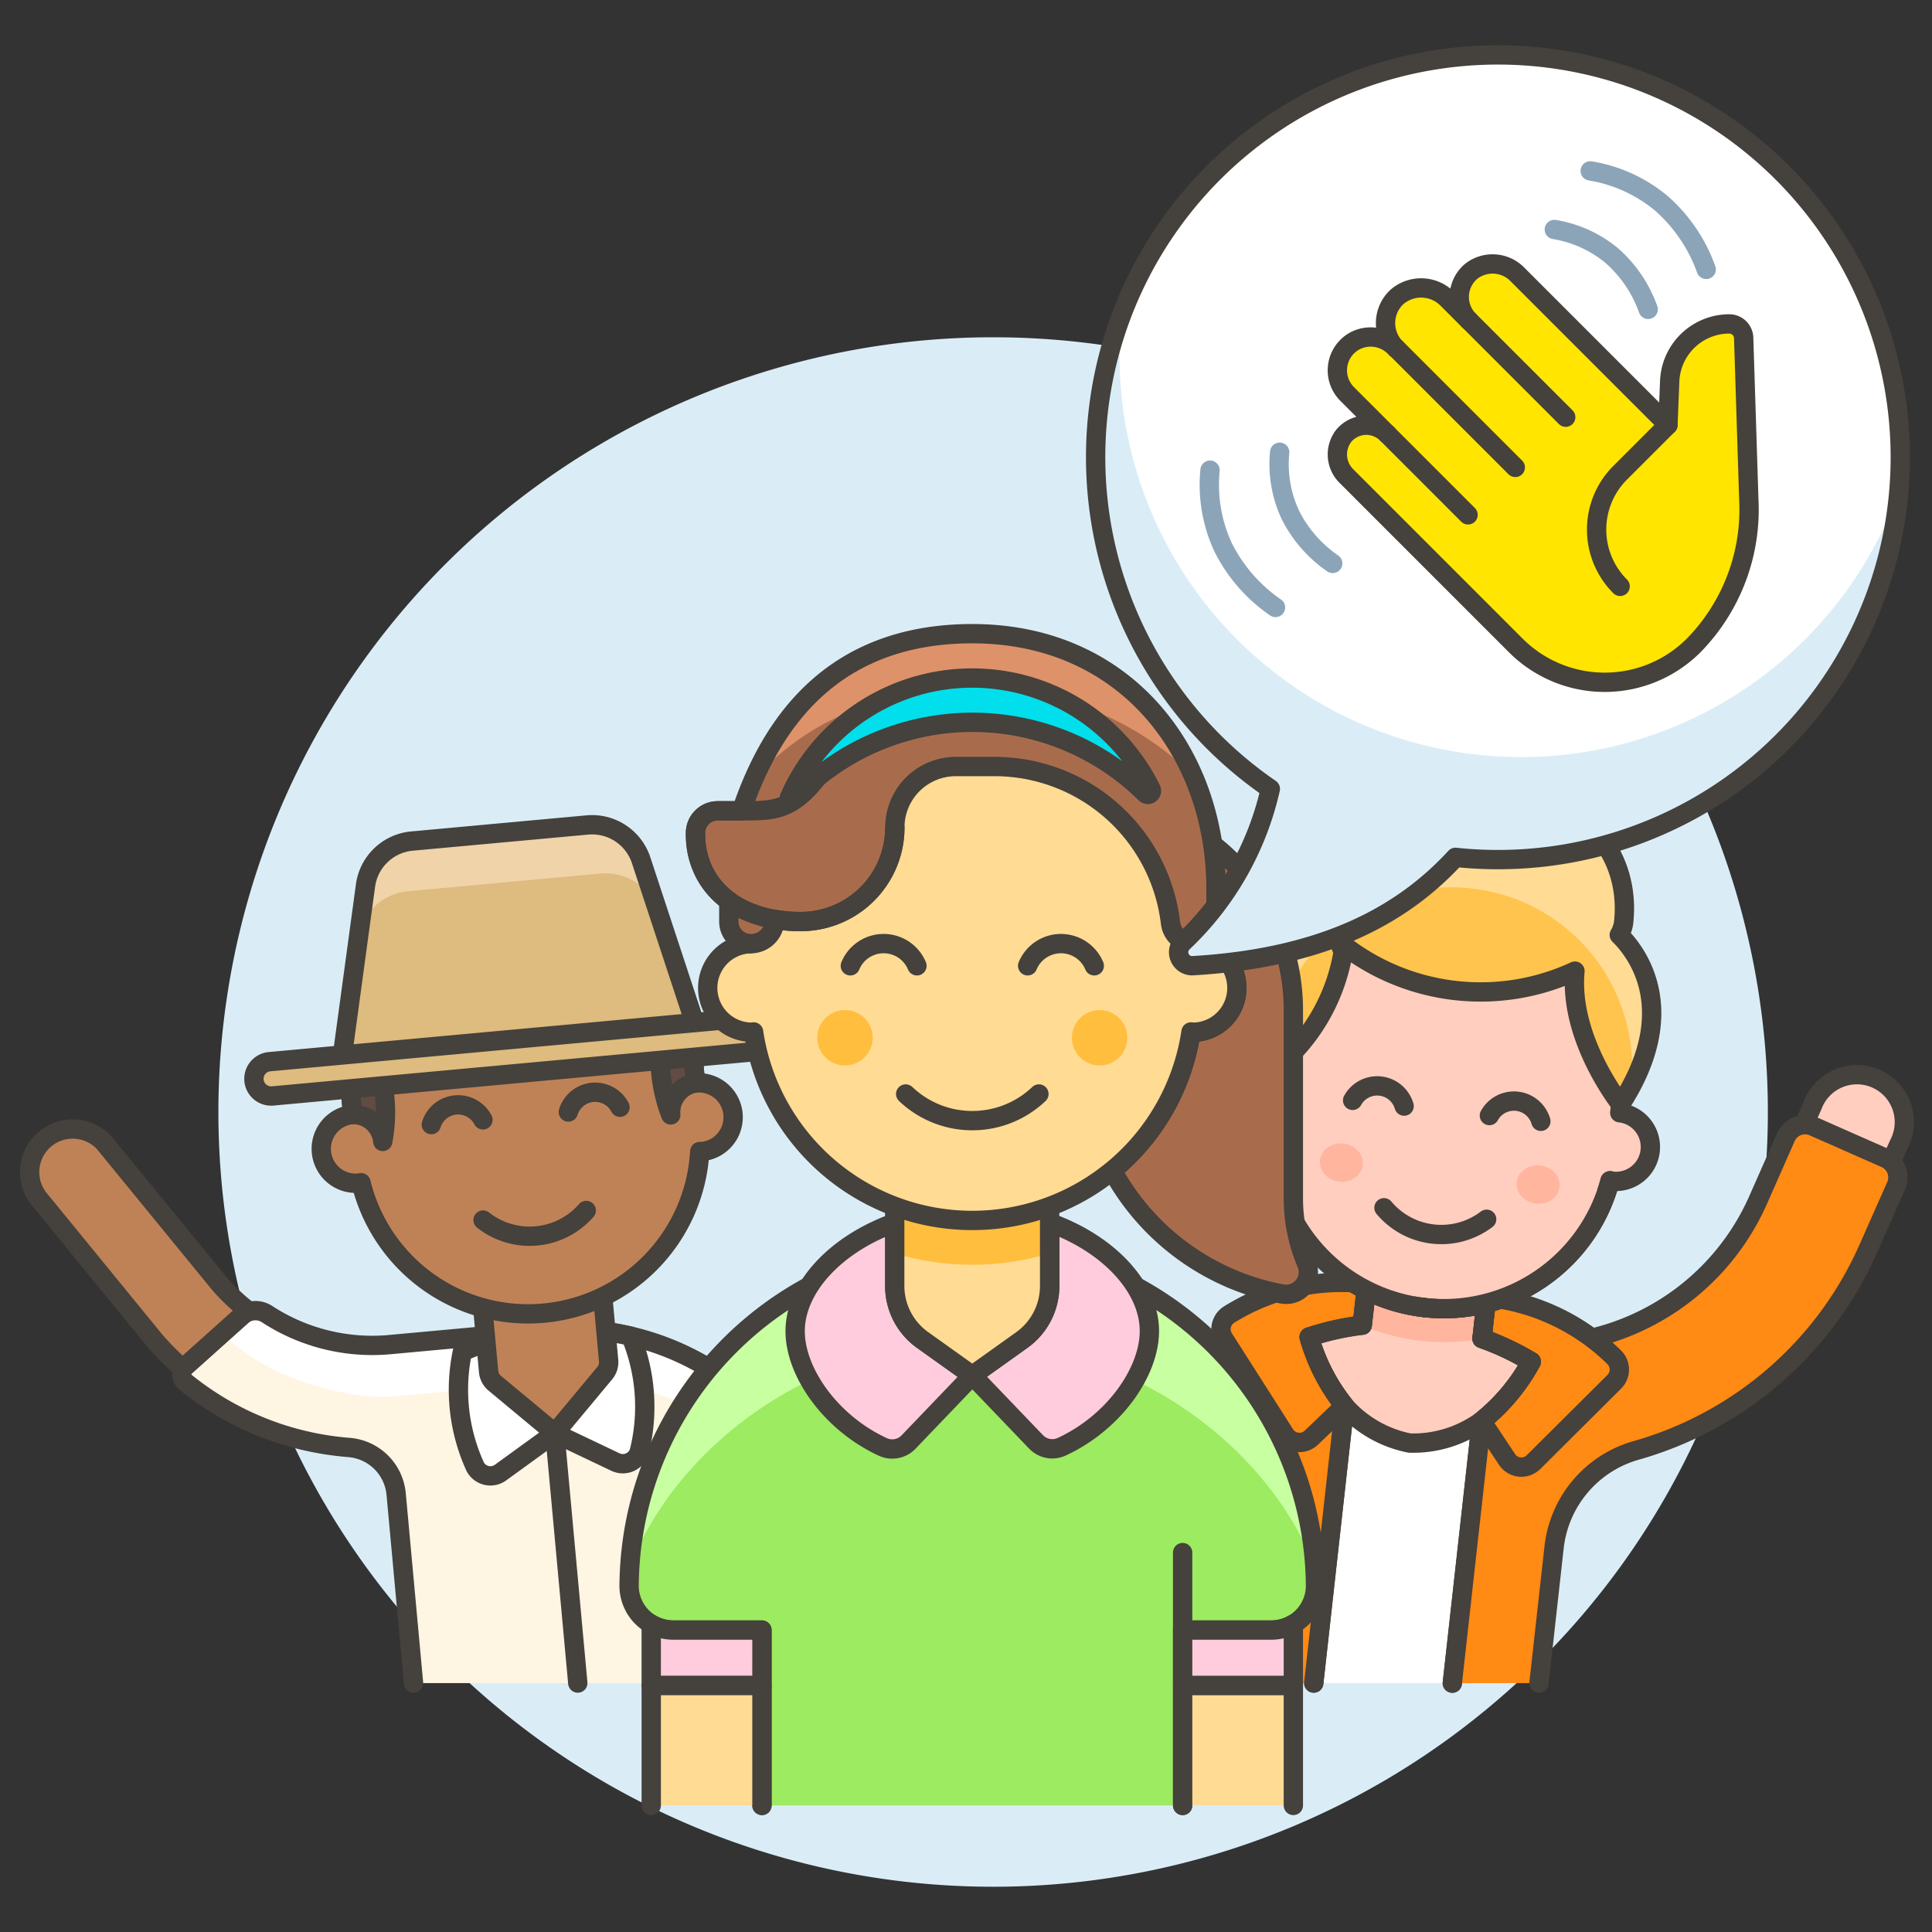 <svg xmlns="http://www.w3.org/2000/svg" viewBox="-1 -1 200 200" id="Friends-Wave--Streamline-Ux.svg" height="200" width="200"><rect x="-1" y="-1" width="200" height="200" fill="#333333" stroke="none"/><desc>Friends Wave Streamline Illustration: https://streamlinehq.com</desc><path d="M22.608 114.115a79.2 79.2 0 1 0 158.4 0 79.2 79.2 0 1 0 -158.4 0Z" fill="#daedf7" stroke="#daedf7" stroke-width="2"></path><path d="M18.216 142.111a30.72 30.72 0 0 0 16.903 6.732 5.328 5.328 0 0 1 4.885 4.831l1.798 19.558h34.014l-0.154 -1.687 8.874 -0.816a1.782 1.782 0 0 0 1.612 -1.936l-0.653 -7.1a27.627 27.627 0 0 0 -30.039 -24.986c-0.05 0 -0.097 0.016 -0.145 0.02l-15.971 1.467a19.931 19.931 0 0 1 -12.696 -3.158 2.178 2.178 0 0 0 -2.649 0.198l-5.815 5.215a1.093 1.093 0 0 0 0.042 1.661Z" fill="#fff5e3" stroke-width="2"></path><path d="M55.456 136.707c-0.05 0 -0.097 0.016 -0.145 0.02l-15.971 1.467a19.945 19.945 0 0 1 -12.696 -3.158 2.178 2.178 0 0 0 -2.649 0.198l-1.946 1.744c4.017 4.51 12.933 7.017 17.782 6.572l15.971 -1.469c0.05 0 0.095 -0.016 0.145 -0.02a27.629 27.629 0 0 1 30.041 24.988l-0.493 -5.358a27.627 27.627 0 0 0 -30.039 -24.984Z" fill="#ffffff" stroke-width="2"></path><path d="m74.6 160.006 1.061 11.537" fill="none" stroke="#45413c" stroke-linecap="round" stroke-linejoin="round" stroke-width="2"></path><path d="m56.434 147.356 2.378 25.875" fill="none" stroke="#45413c" stroke-linecap="round" stroke-linejoin="round" stroke-width="2"></path><path d="M24.647 134.654a20.938 20.938 0 0 1 -2.853 -2.679L9.769 117.275a4.457 4.457 0 0 0 -6.732 5.831L15.048 137.808a29.526 29.526 0 0 0 2.869 2.871Z" fill="#bf8256" stroke="#45413c" stroke-linecap="round" stroke-linejoin="round" stroke-width="2"></path><path d="m75.816 173.23 -0.154 -1.687 8.874 -0.816a1.782 1.782 0 0 0 1.612 -1.936l-0.653 -7.1a27.627 27.627 0 0 0 -30.039 -24.984c-0.05 0 -0.097 0.016 -0.145 0.02l-15.971 1.467a19.931 19.931 0 0 1 -12.696 -3.158 2.178 2.178 0 0 0 -2.649 0.198l-5.815 5.215a1.093 1.093 0 0 0 0.042 1.661 30.72 30.72 0 0 0 16.903 6.732 5.328 5.328 0 0 1 4.885 4.831l1.798 19.558" fill="none" stroke="#45413c" stroke-linecap="round" stroke-linejoin="round" stroke-width="2"></path><path d="M46.869 138.917a19.158 19.158 0 0 0 1.331 11.933 1.782 1.782 0 0 0 2.61 0.594l5.625 -4.079 6.275 2.986a1.782 1.782 0 0 0 2.459 -1.051 19.162 19.162 0 0 0 -0.867 -11.977 27.785 27.785 0 0 0 -17.424 1.602Z" fill="#ffffff" stroke="#45413c" stroke-linecap="round" stroke-linejoin="round" stroke-width="2"></path><path d="m56.43 147.356 -6.215 -5.168a1.782 1.782 0 0 1 -0.636 -1.208l-0.911 -9.914 12.425 -1.142 0.911 9.914a1.782 1.782 0 0 1 -0.396 1.303Z" fill="#bf8256" stroke-width="2"></path><path d="M49.322 138.141a21.709 21.709 0 0 0 12.425 -1.142l-0.649 -7.075 -12.425 1.142Z" fill="#bf8256" stroke-width="2"></path><path d="m56.43 147.356 -6.215 -5.168a1.782 1.782 0 0 1 -0.636 -1.208l-0.911 -9.914 12.425 -1.142 0.911 9.914a1.782 1.782 0 0 1 -0.396 1.303Z" fill="none" stroke="#45413c" stroke-linecap="round" stroke-linejoin="round" stroke-width="2"></path><path d="m71.003 111.114 -0.408 -4.437a17.82 17.82 0 0 0 -35.499 3.261l0.408 4.439a3.564 3.564 0 1 0 0.653 7.098c0.075 0 0.143 -0.03 0.216 -0.042a17.8 17.8 0 0 0 35.064 -3.227l0.22 0a3.564 3.564 0 0 0 -0.653 -7.1Z" fill="#bf8256" stroke="#45413c" stroke-linecap="round" stroke-linejoin="round" stroke-width="2"></path><path d="M49.007 125.3a7.777 7.777 0 0 0 10.68 -0.99" fill="none" stroke="#45413c" stroke-linecap="round" stroke-linejoin="round" stroke-width="2"></path><path d="M63.18 113.622a2.905 2.905 0 0 0 -5.346 0.491" fill="none" stroke="#45413c" stroke-linecap="round" stroke-linejoin="round" stroke-width="2"></path><path d="M48.995 114.927a2.905 2.905 0 0 0 -5.346 0.489" fill="none" stroke="#45413c" stroke-linecap="round" stroke-linejoin="round" stroke-width="2"></path><path d="M41.513 121.225a2.228 2.228 0 1 0 4.455 0 2.228 2.228 0 1 0 -4.455 0Z" fill="#bf8256" stroke-width="2"></path><path d="M61.924 119.35a2.228 2.228 0 1 0 4.455 0 2.228 2.228 0 1 0 -4.455 0Z" fill="#bf8256" stroke-width="2"></path><path d="M53.038 90.486q-0.903 0 -1.824 0.073c-0.612 0.057 -1.216 0.145 -1.806 0.259a17.82 17.82 0 0 0 -14.313 19.121l0.408 4.439a3.071 3.071 0 0 1 3.12 2.784 16.173 16.173 0 0 0 -0.285 -7.251c1.929 0.453 4.752 -2.497 4.752 -2.497l-0.396 -4.259a42.705 42.705 0 0 0 9.781 1.249 42.653 42.653 0 0 0 9.389 -3.012l0.396 4.259s3.322 2.376 5.136 1.584a16.175 16.175 0 0 0 1.04 7.181 3.071 3.071 0 0 1 2.56 -3.307l-0.408 -4.437a17.82 17.82 0 0 0 -17.551 -16.188Z" fill="#614b44" stroke="#45413c" stroke-linecap="round" stroke-linejoin="round" stroke-width="2"></path><path d="m41.649 86.067 18.153 -1.667a5.346 5.346 0 0 1 5.568 3.651l6.108 18.545 -37.273 3.425 2.631 -19.349a5.346 5.346 0 0 1 4.813 -4.605Z" fill="#debb7e" stroke-width="2"></path><path d="m61.136 89.433 -19.881 1.828a5.853 5.853 0 0 0 -5.047 4.063l0.632 -4.651a5.346 5.346 0 0 1 4.809 -4.605l18.153 -1.667a5.346 5.346 0 0 1 5.568 3.651l1.469 4.457a5.861 5.861 0 0 0 -5.702 -3.075Z" fill="#f0d3a8" stroke-width="2"></path><path d="m41.649 86.067 18.153 -1.667a5.346 5.346 0 0 1 5.568 3.651l6.108 18.545 -37.273 3.425 2.631 -19.349a5.346 5.346 0 0 1 4.813 -4.605Z" fill="none" stroke="#45413c" stroke-linecap="round" stroke-linejoin="round" stroke-width="2"></path><path d="M27.273 112.448A1.782 1.782 0 1 1 26.946 108.9l51.48 -4.73a1.782 1.782 0 0 1 0.327 3.55Z" fill="#debb7e" stroke="#45413c" stroke-linecap="round" stroke-linejoin="round" stroke-width="2"></path><path d="M149.347 173.23c1.566 -14.072 3.018 -27.126 3.018 -27.126L138.192 144.54l-3.192 28.69" fill="#ffffff" stroke="#45413c" stroke-linecap="round" stroke-linejoin="round" stroke-width="2"></path><path d="M138.178 144.528a20.164 20.164 0 0 1 -3.653 -7.128 27.874 27.874 0 0 1 5.494 -1.226l0.396 -3.619a17.858 17.858 0 0 0 12.444 1.368l-0.042 0 -0.396 3.635a27.811 27.811 0 0 1 5.091 2.404 20.182 20.182 0 0 1 -5.134 6.138 12.126 12.126 0 0 1 -7.443 2.287A12.127 12.127 0 0 1 138.192 144.54" fill="#ffcebf" stroke-width="2"></path><path d="M152.418 137.584a21.715 21.715 0 0 1 -12.401 -1.386l0.774 -6.96 12.401 1.386Z" fill="#ffb59e" stroke-width="2"></path><path d="M135 173.23 138.192 144.54a20.135 20.135 0 0 1 -3.665 -7.128 27.583 27.583 0 0 0 -18.741 23.126c-0.812 7.306 -0.946 8.514 -1.412 12.692Z" fill="#ff8a14" stroke-width="2"></path><path d="m186.625 113.454 -0.792 1.77 8.963 3.96 0.792 -1.764a4.91 4.91 0 1 0 -8.963 -3.966Z" fill="#ffcebf" stroke="#45413c" stroke-linecap="round" stroke-linejoin="round" stroke-width="2"></path><path d="M137.968 144.283a20.737 20.737 0 0 1 -3.441 -6.871 27.577 27.577 0 0 0 -18.739 23.126l-0.889 7.971A27.641 27.641 0 0 1 137.968 144.283Z" fill="#ffaa54" stroke-width="2"></path><path d="M135 173.23 138.192 144.54a20.135 20.135 0 0 1 -3.665 -7.128 27.583 27.583 0 0 0 -18.741 23.126c-0.812 7.306 -0.946 5.847 -1.412 10.031" fill="none" stroke="#45413c" stroke-linecap="round" stroke-linejoin="round" stroke-width="2"></path><path d="m126.033 170.569 1.96 -14.951" fill="none" stroke="#45413c" stroke-linecap="round" stroke-linejoin="round" stroke-width="2"></path><path d="M134.525 137.412a27.874 27.874 0 0 1 5.494 -1.226l0.477 -4.275a21.948 21.948 0 0 0 -14.296 3.196 1.782 1.782 0 0 0 -0.521 2.447l6.336 9.944a1.782 1.782 0 0 0 2.736 0.329l3.431 -3.289a20.164 20.164 0 0 1 -3.659 -7.126Z" fill="#ff8a14" stroke="#45413c" stroke-linecap="round" stroke-linejoin="round" stroke-width="2"></path><path d="m158.315 173.23 1.564 -14.058a11.779 11.779 0 0 1 8.498 -10.027A37.436 37.436 0 0 0 192.456 128.144l2.825 -6.374a2.178 2.178 0 0 0 -1.115 -2.877l-7.421 -3.277a2.178 2.178 0 0 0 -2.879 1.115l-2.818 6.384a25.13 25.13 0 0 1 -28.629 14.454 27.72 27.72 0 0 1 5.087 2.414 20.115 20.115 0 0 1 -5.148 6.138c-1.061 9.544 -2.026 18.216 -3.018 27.126" fill="#ff8a14" stroke="#45413c" stroke-linecap="round" stroke-linejoin="round" stroke-width="2"></path><path d="M157.511 139.96a27.811 27.811 0 0 0 -5.091 -2.404l0.475 -4.273a21.936 21.936 0 0 1 13.242 6.259 1.782 1.782 0 0 1 -0.03 2.501l-8.36 8.316a1.782 1.782 0 0 1 -2.742 -0.281l-2.629 -3.96h0a20.182 20.182 0 0 0 5.134 -6.158Z" fill="#ff8a14" stroke="#45413c" stroke-linecap="round" stroke-linejoin="round" stroke-width="2"></path><path d="M138.178 144.528a20.164 20.164 0 0 1 -3.653 -7.128" fill="#ff8a14" stroke="#45413c" stroke-linecap="round" stroke-linejoin="round" stroke-width="2"></path><path d="m140.02 136.176 0.477 -4.275" fill="#ff8a14" stroke="#45413c" stroke-linecap="round" stroke-linejoin="round" stroke-width="2"></path><path d="M152.377 146.104a20.182 20.182 0 0 0 5.134 -6.138" fill="#ff8a14" stroke="#45413c" stroke-linecap="round" stroke-linejoin="round" stroke-width="2"></path><path d="m152.42 137.557 0.475 -4.273" fill="#ff8a14" stroke="#45413c" stroke-linecap="round" stroke-linejoin="round" stroke-width="2"></path><path d="M157.511 139.96a27.811 27.811 0 0 0 -5.091 -2.404" fill="#ff8a14" stroke="#45413c" stroke-linecap="round" stroke-linejoin="round" stroke-width="2"></path><path d="M138.178 144.528a20.164 20.164 0 0 1 -3.653 -7.128 27.874 27.874 0 0 1 5.494 -1.226l0.396 -3.619a17.858 17.858 0 0 0 12.444 1.368l-0.042 0 -0.396 3.635a27.811 27.811 0 0 1 5.091 2.404 20.182 20.182 0 0 1 -5.134 6.138l0 0a12.126 12.126 0 0 1 -7.443 2.287A12.127 12.127 0 0 1 138.192 144.54" fill="none" stroke="#45413c" stroke-linecap="round" stroke-linejoin="round" stroke-width="2"></path><path d="m166.678 114.193 0.493 -4.429a17.82 17.82 0 0 0 -35.43 -3.944l-0.493 4.429a3.564 3.564 0 0 0 -0.792 7.086l0.22 0a17.802 17.802 0 0 0 34.997 3.897c0.071 0.012 0.139 0.036 0.214 0.046a3.564 3.564 0 0 0 0.792 -7.086Z" fill="#ffcebf" stroke="#45413c" stroke-linecap="round" stroke-linejoin="round" stroke-width="2"></path><path d="M158.509 115.076a2.903 2.903 0 0 0 -5.328 -0.594" fill="none" stroke="#45413c" stroke-linecap="round" stroke-linejoin="round" stroke-width="2"></path><path d="M144.354 113.502a2.905 2.905 0 0 0 -5.33 -0.594" fill="none" stroke="#45413c" stroke-linecap="round" stroke-linejoin="round" stroke-width="2"></path><path d="M137.638 121.321a2.228 1.98 6.351 1 0 0.438 -3.936 2.228 1.98 6.351 1 0 -0.438 3.936Z" fill="#ffb59e" stroke-width="2"></path><path d="M158.011 123.588a2.228 1.98 6.351 1 0 0.438 -3.936 2.228 1.98 6.351 1 0 -0.438 3.936Z" fill="#ffb59e" stroke-width="2"></path><path d="M142.269 124.029a7.754 7.754 0 0 0 10.629 1.188" fill="none" stroke="#45413c" stroke-linecap="round" stroke-linejoin="round" stroke-width="2"></path><path d="M166.629 95.782a3.384 3.384 0 0 0 0.447 -1.273c0.762 -6.849 -3.742 -12.971 -12.793 -13.979 -1.782 -0.198 -10.732 0.335 -8.265 -6.3 -11.122 3.245 -11.716 16.632 -11.716 16.632a3.837 3.837 0 0 0 0.368 1.897c-2.408 1.77 -6.991 6.649 -3.324 16.606a19.677 19.677 0 0 0 6.694 -11.809l-0.396 -1.065a23.19 23.19 0 0 0 24.396 3.039c-0.667 7.015 4.732 13.779 4.732 13.779 6.386 -9.862 1.548 -15.87 -0.145 -17.527Z" fill="#ffc44d" stroke-width="2"></path><path d="M130.696 107.35c-2.376 -8.611 1.736 -12.947 3.976 -14.593a3.837 3.837 0 0 1 -0.368 -1.897s0.594 -13.385 11.716 -16.632c-2.467 6.635 6.492 6.104 8.265 6.3 9.051 1.008 13.555 7.128 12.793 13.979a3.384 3.384 0 0 1 -0.447 1.273c1.584 1.552 5.928 6.918 1.234 15.69a18.701 18.701 0 0 0 -37.173 -4.122" fill="#ffdb94" stroke-width="2"></path><path d="M166.629 95.782a3.384 3.384 0 0 0 0.447 -1.273c0.762 -6.849 -3.742 -12.971 -12.793 -13.979 -1.782 -0.198 -10.732 0.335 -8.265 -6.3 -11.122 3.245 -11.716 16.632 -11.716 16.632a3.837 3.837 0 0 0 0.368 1.897c-2.408 1.77 -6.991 6.649 -3.324 16.606a19.677 19.677 0 0 0 6.694 -11.809l-0.396 -1.065a23.19 23.19 0 0 0 24.396 3.039c-0.667 7.015 4.732 13.779 4.732 13.779 6.386 -9.862 1.548 -15.87 -0.145 -17.527Z" fill="none" stroke="#45413c" stroke-linecap="round" stroke-linejoin="round" stroke-width="2"></path><path d="M146.498 134.365a17.82 17.82 0 0 0 19.178 -13.131" fill="#ffcebf" stroke="#45413c" stroke-linecap="round" stroke-linejoin="round" stroke-width="2"></path><path d="M130.68 117.337a17.82 17.82 0 0 0 15.818 17.028" fill="#ffcebf" stroke="#45413c" stroke-linecap="round" stroke-linejoin="round" stroke-width="2"></path><path d="M68.706 167.744h9.169v18.157h43.552v-18.157h9.167a4.586 4.586 0 0 0 4.586 -4.592 35.529 35.529 0 0 0 -71.056 0 4.586 4.586 0 0 0 4.582 4.592Z" fill="#9ceb60" stroke-width="2"></path><path d="M135.123 161.172a35.527 35.527 0 0 0 -70.943 0c5.463 -13.557 20.184 -23.225 35.474 -23.225s30.007 9.668 35.47 23.225Z" fill="#c8ffa1" stroke-width="2"></path><path d="M121.427 185.9v-18.157h9.167a4.586 4.586 0 0 0 4.586 -4.592 35.529 35.529 0 0 0 -71.056 0 4.586 4.586 0 0 0 4.582 4.592h9.169v18.157" fill="none" stroke="#45413c" stroke-linecap="round" stroke-linejoin="round" stroke-width="2"></path><path d="M91.63 132.115v-6.534c-6.106 2.192 -10.316 6.696 -10.316 11.229 0 4.209 3.635 9.449 9.049 11.963a2.332 2.332 0 0 0 2.675 -0.479l6.613 -6.9 -5.148 -3.673a6.877 6.877 0 0 1 -2.873 -5.605Z" fill="#ffccdd" stroke="#45413c" stroke-linecap="round" stroke-linejoin="round" stroke-width="2"></path><path d="M107.674 125.572v6.534a6.881 6.881 0 0 1 -2.879 5.595l-5.148 3.673 6.615 6.9a2.328 2.328 0 0 0 2.673 0.479c5.415 -2.515 9.049 -7.754 9.049 -11.963 0.004 -4.526 -4.204 -9.027 -10.31 -11.219Z" fill="#ffccdd" stroke="#45413c" stroke-linecap="round" stroke-linejoin="round" stroke-width="2"></path><path d="m104.795 137.711 -5.148 3.673 -5.148 -3.673a6.877 6.877 0 0 1 -2.879 -5.595v-11.361h16.038v11.361a6.881 6.881 0 0 1 -2.863 5.595Z" fill="#ffdb94" stroke-width="2"></path><path d="M91.63 128.746a27.9 27.9 0 0 0 16.038 0v-7.991h-16.038Z" fill="#ffbe3d" stroke-width="2"></path><path d="m104.795 137.711 -5.148 3.673 -5.148 -3.673a6.877 6.877 0 0 1 -2.879 -5.595v-11.361h16.038v11.361a6.881 6.881 0 0 1 -2.863 5.595Z" fill="none" stroke="#45413c" stroke-linecap="round" stroke-linejoin="round" stroke-width="2"></path><path d="m132.888 185.9 0 -12.426 -11.46 0 0 12.426" fill="#ffdb94" stroke="#45413c" stroke-linecap="round" stroke-linejoin="round" stroke-width="2"></path><path d="m77.877 185.9 0 -12.426 -11.46 0 0 12.426" fill="#ffdb94" stroke="#45413c" stroke-linecap="round" stroke-linejoin="round" stroke-width="2"></path><path d="m121.427 159.721 0 8.023" fill="none" stroke="#45413c" stroke-linecap="round" stroke-linejoin="round" stroke-width="2"></path><path d="M132.888 167.128a4.568 4.568 0 0 1 -2.293 0.616h-9.167v5.73h11.46Z" fill="#ffccdd" stroke="#45413c" stroke-linecap="round" stroke-linejoin="round" stroke-width="2"></path><path d="M77.877 167.744H68.706a4.554 4.554 0 0 1 -2.291 -0.616v6.336h11.46Z" fill="#ffccdd" stroke="#45413c" stroke-linecap="round" stroke-linejoin="round" stroke-width="2"></path><path d="M132.888 123.047v-19.483a21.74 21.74 0 0 0 -8.358 -17.151 30.807 30.807 0 0 1 0.335 4.554v3.439a2.291 2.291 0 0 1 -2.291 2.291 4.586 4.586 0 0 1 0 9.169c-0.097 0 -0.186 -0.024 -0.281 -0.03a22.93 22.93 0 0 1 -8.144 14.329 25.257 25.257 0 0 0 17.565 12.785 2.301 2.301 0 0 0 2.54 -3.168 17.171 17.171 0 0 1 -1.366 -6.736Z" fill="#a86c4d" stroke="#45413c" stroke-linecap="round" stroke-linejoin="round" stroke-width="2"></path><path d="M122.574 96.687v-5.73a22.922 22.922 0 0 0 -45.843 0v5.73a4.586 4.586 0 0 0 0 9.169c0.097 0 0.186 -0.024 0.281 -0.03a22.891 22.891 0 0 0 45.281 0c0.095 0 0.184 0.03 0.281 0.03a4.586 4.586 0 0 0 0 -9.169Z" fill="#ffdb94" stroke="#45413c" stroke-linecap="round" stroke-linejoin="round" stroke-width="2"></path><path d="M83.607 106.429a2.865 2.865 0 1 0 5.73 0 2.865 2.865 0 1 0 -5.73 0Z" fill="#ffbe3d" stroke-width="2"></path><path d="M109.967 106.429a2.865 2.865 0 1 0 5.73 0 2.865 2.865 0 1 0 -5.73 0Z" fill="#ffbe3d" stroke-width="2"></path><path d="M92.757 112.25a9.999 9.999 0 0 0 13.791 0" fill="none" stroke="#45413c" stroke-linecap="round" stroke-linejoin="round" stroke-width="2"></path><path d="M112.278 98.98a3.736 3.736 0 0 0 -6.896 0" fill="none" stroke="#45413c" stroke-linecap="round" stroke-linejoin="round" stroke-width="2"></path><path d="M93.921 98.98a3.734 3.734 0 0 0 -6.894 0" fill="none" stroke="#45413c" stroke-linecap="round" stroke-linejoin="round" stroke-width="2"></path><path d="M99.651 64.599c-13.751 0 -20.533 8.35 -23.887 18.337h-2.471a2.291 2.291 0 0 0 -2.293 2.291 8.316 8.316 0 0 0 3.447 7.027v2.142a2.293 2.293 0 0 0 2.293 2.291 2.459 2.459 0 0 0 2.439 -2.148l0.046 -0.364a13.842 13.842 0 0 0 2.673 0.222 9.744 9.744 0 0 0 9.742 -9.68v-0.337a6.308 6.308 0 0 1 6.302 -6.029h4.011a18.341 18.341 0 0 1 18.216 16.185 2.435 2.435 0 0 0 2.418 2.152 2.291 2.291 0 0 0 2.291 -2.291v-3.439c-0.014 -13.925 -9.278 -26.358 -25.227 -26.358Z" fill="#a86c4d" stroke-width="2"></path><path d="M99.816 70.33a31.223 31.223 0 0 1 22.681 8.94 23.958 23.958 0 0 0 -22.845 -14.67c-12.236 0 -18.955 6.611 -22.649 15.105 5.124 -5.667 12.421 -9.375 22.814 -9.375Z" fill="#de926a" stroke-width="2"></path><path d="M99.651 64.599c-13.751 0 -20.533 8.35 -23.887 18.337h-2.471a2.291 2.291 0 0 0 -2.293 2.291 8.316 8.316 0 0 0 3.447 7.027v2.142a2.293 2.293 0 0 0 2.293 2.291 2.459 2.459 0 0 0 2.439 -2.148l0.046 -0.364a13.842 13.842 0 0 0 2.673 0.222 9.744 9.744 0 0 0 9.742 -9.68v-0.337a6.308 6.308 0 0 1 6.302 -6.029h4.011a18.341 18.341 0 0 1 18.216 16.185 2.435 2.435 0 0 0 2.418 2.152 2.291 2.291 0 0 0 2.291 -2.291v-3.439c-0.014 -13.925 -9.278 -26.358 -25.227 -26.358Z" fill="none" stroke="#45413c" stroke-linecap="round" stroke-linejoin="round" stroke-width="2"></path><path d="M80.719 81.576a0.226 0.226 0 0 0 0.083 0.285 0.23 0.23 0 0 0 0.295 -0.038 25.445 25.445 0 0 1 36.472 -0.685 0.374 0.374 0 0 0 0.594 -0.432 20.655 20.655 0 0 0 -37.45 0.869Z" fill="#00dfeb" stroke="#45413c" stroke-linecap="round" stroke-linejoin="round" stroke-width="2"></path><path d="M91.628 84.716a9.742 9.742 0 0 1 -9.74 9.68h0c-6.013 0 -10.89 -3.156 -10.89 -9.169a2.291 2.291 0 0 1 2.293 -2.291h2.471c3.259 0 5.106 0.026 7.843 -3.439" fill="none" stroke="#45413c" stroke-linecap="round" stroke-linejoin="round" stroke-width="2"></path><path d="M152.064 4.732a41.643 41.643 0 0 0 -21.56 75.933 31.345 31.345 0 0 1 -9.066 15.901 1.398 1.398 0 0 0 1.057 2.402c13.711 -0.81 21.78 -5.346 27.174 -11.215A41.651 41.651 0 1 0 152.064 4.732Z" fill="#ffffff" stroke-width="2"></path><path d="M195.582 49.85A41.62 41.62 0 0 1 149.668 87.754c-5.403 5.871 -13.464 10.405 -27.174 11.215a1.398 1.398 0 0 1 -1.057 -2.402 31.345 31.345 0 0 0 9.066 -15.901 41.594 41.594 0 0 1 -18.071 -35.282 40.837 40.837 0 0 1 2.661 -13.599 41.564 41.564 0 0 0 80.489 18.066Z" fill="#daedf7" stroke-width="2"></path><path d="M152.064 4.732a41.643 41.643 0 0 0 -21.56 75.933 31.345 31.345 0 0 1 -9.066 15.901 1.398 1.398 0 0 0 1.057 2.402c13.711 -0.81 21.78 -5.346 27.174 -11.215A41.651 41.651 0 1 0 152.064 4.732Z" fill="none" stroke="#45413c" stroke-linecap="round" stroke-linejoin="round" stroke-width="2"></path><path d="m171.846 38.473 -0.18 4.518 -15.559 -15.559a3.596 3.596 0 0 0 -4.768 -0.378 3.461 3.461 0 0 0 -0.265 5.132l-2.202 -2.204A3.831 3.831 0 0 0 143.655 29.7a3.691 3.691 0 0 0 -0.143 5.356l-0.099 -0.099a3.507 3.507 0 0 0 -4.213 -0.636 3.465 3.465 0 0 0 -0.744 5.463l4.126 4.124a3.035 3.035 0 0 0 -4.499 0.232 3.152 3.152 0 0 0 0.333 4.178l17.479 17.481a13.018 13.018 0 0 0 18.529 -0.083 20.097 20.097 0 0 0 5.613 -14.991l-0.533 -16.749a1.493 1.493 0 0 0 -1.497 -1.445h0a6.184 6.184 0 0 0 -6.162 5.942Z" fill="#ffe500" stroke="#45413c" stroke-linecap="round" stroke-linejoin="round" stroke-width="2"></path><path d="m142.582 43.907 8.391 8.391" fill="none" stroke="#45413c" stroke-linecap="round" stroke-linejoin="round" stroke-width="2"></path><path d="m143.512 35.036 12.351 12.351" fill="none" stroke="#45413c" stroke-linecap="round" stroke-linejoin="round" stroke-width="2"></path><path d="m151.08 32.187 10.003 10.001" fill="none" stroke="#45413c" stroke-linecap="round" stroke-linejoin="round" stroke-width="2"></path><path d="m171.666 42.992 -4.95 4.95a8.316 8.316 0 0 0 0 11.759h0" fill="none" stroke="#45413c" stroke-linecap="round" stroke-linejoin="round" stroke-width="2"></path><path d="M159.903 22.758a12.452 12.452 0 0 1 5.974 2.723 13.405 13.405 0 0 1 3.742 5.544" fill="none" stroke="#8ca4b8" stroke-linecap="round" stroke-linejoin="round" stroke-width="2"></path><path d="M163.621 16.691a15.367 15.367 0 0 1 7.375 3.366 16.545 16.545 0 0 1 4.629 6.831" fill="none" stroke="#8ca4b8" stroke-linecap="round" stroke-linejoin="round" stroke-width="2"></path><path d="M131.472 45.815a12.442 12.442 0 0 0 1.099 6.473 13.399 13.399 0 0 0 4.39 5.037" fill="none" stroke="#8ca4b8" stroke-linecap="round" stroke-linejoin="round" stroke-width="2"></path><path d="M124.263 47.672a15.355 15.355 0 0 0 1.356 7.991 16.537 16.537 0 0 0 5.421 6.219" fill="none" stroke="#8ca4b8" stroke-linecap="round" stroke-linejoin="round" stroke-width="2"></path></svg>